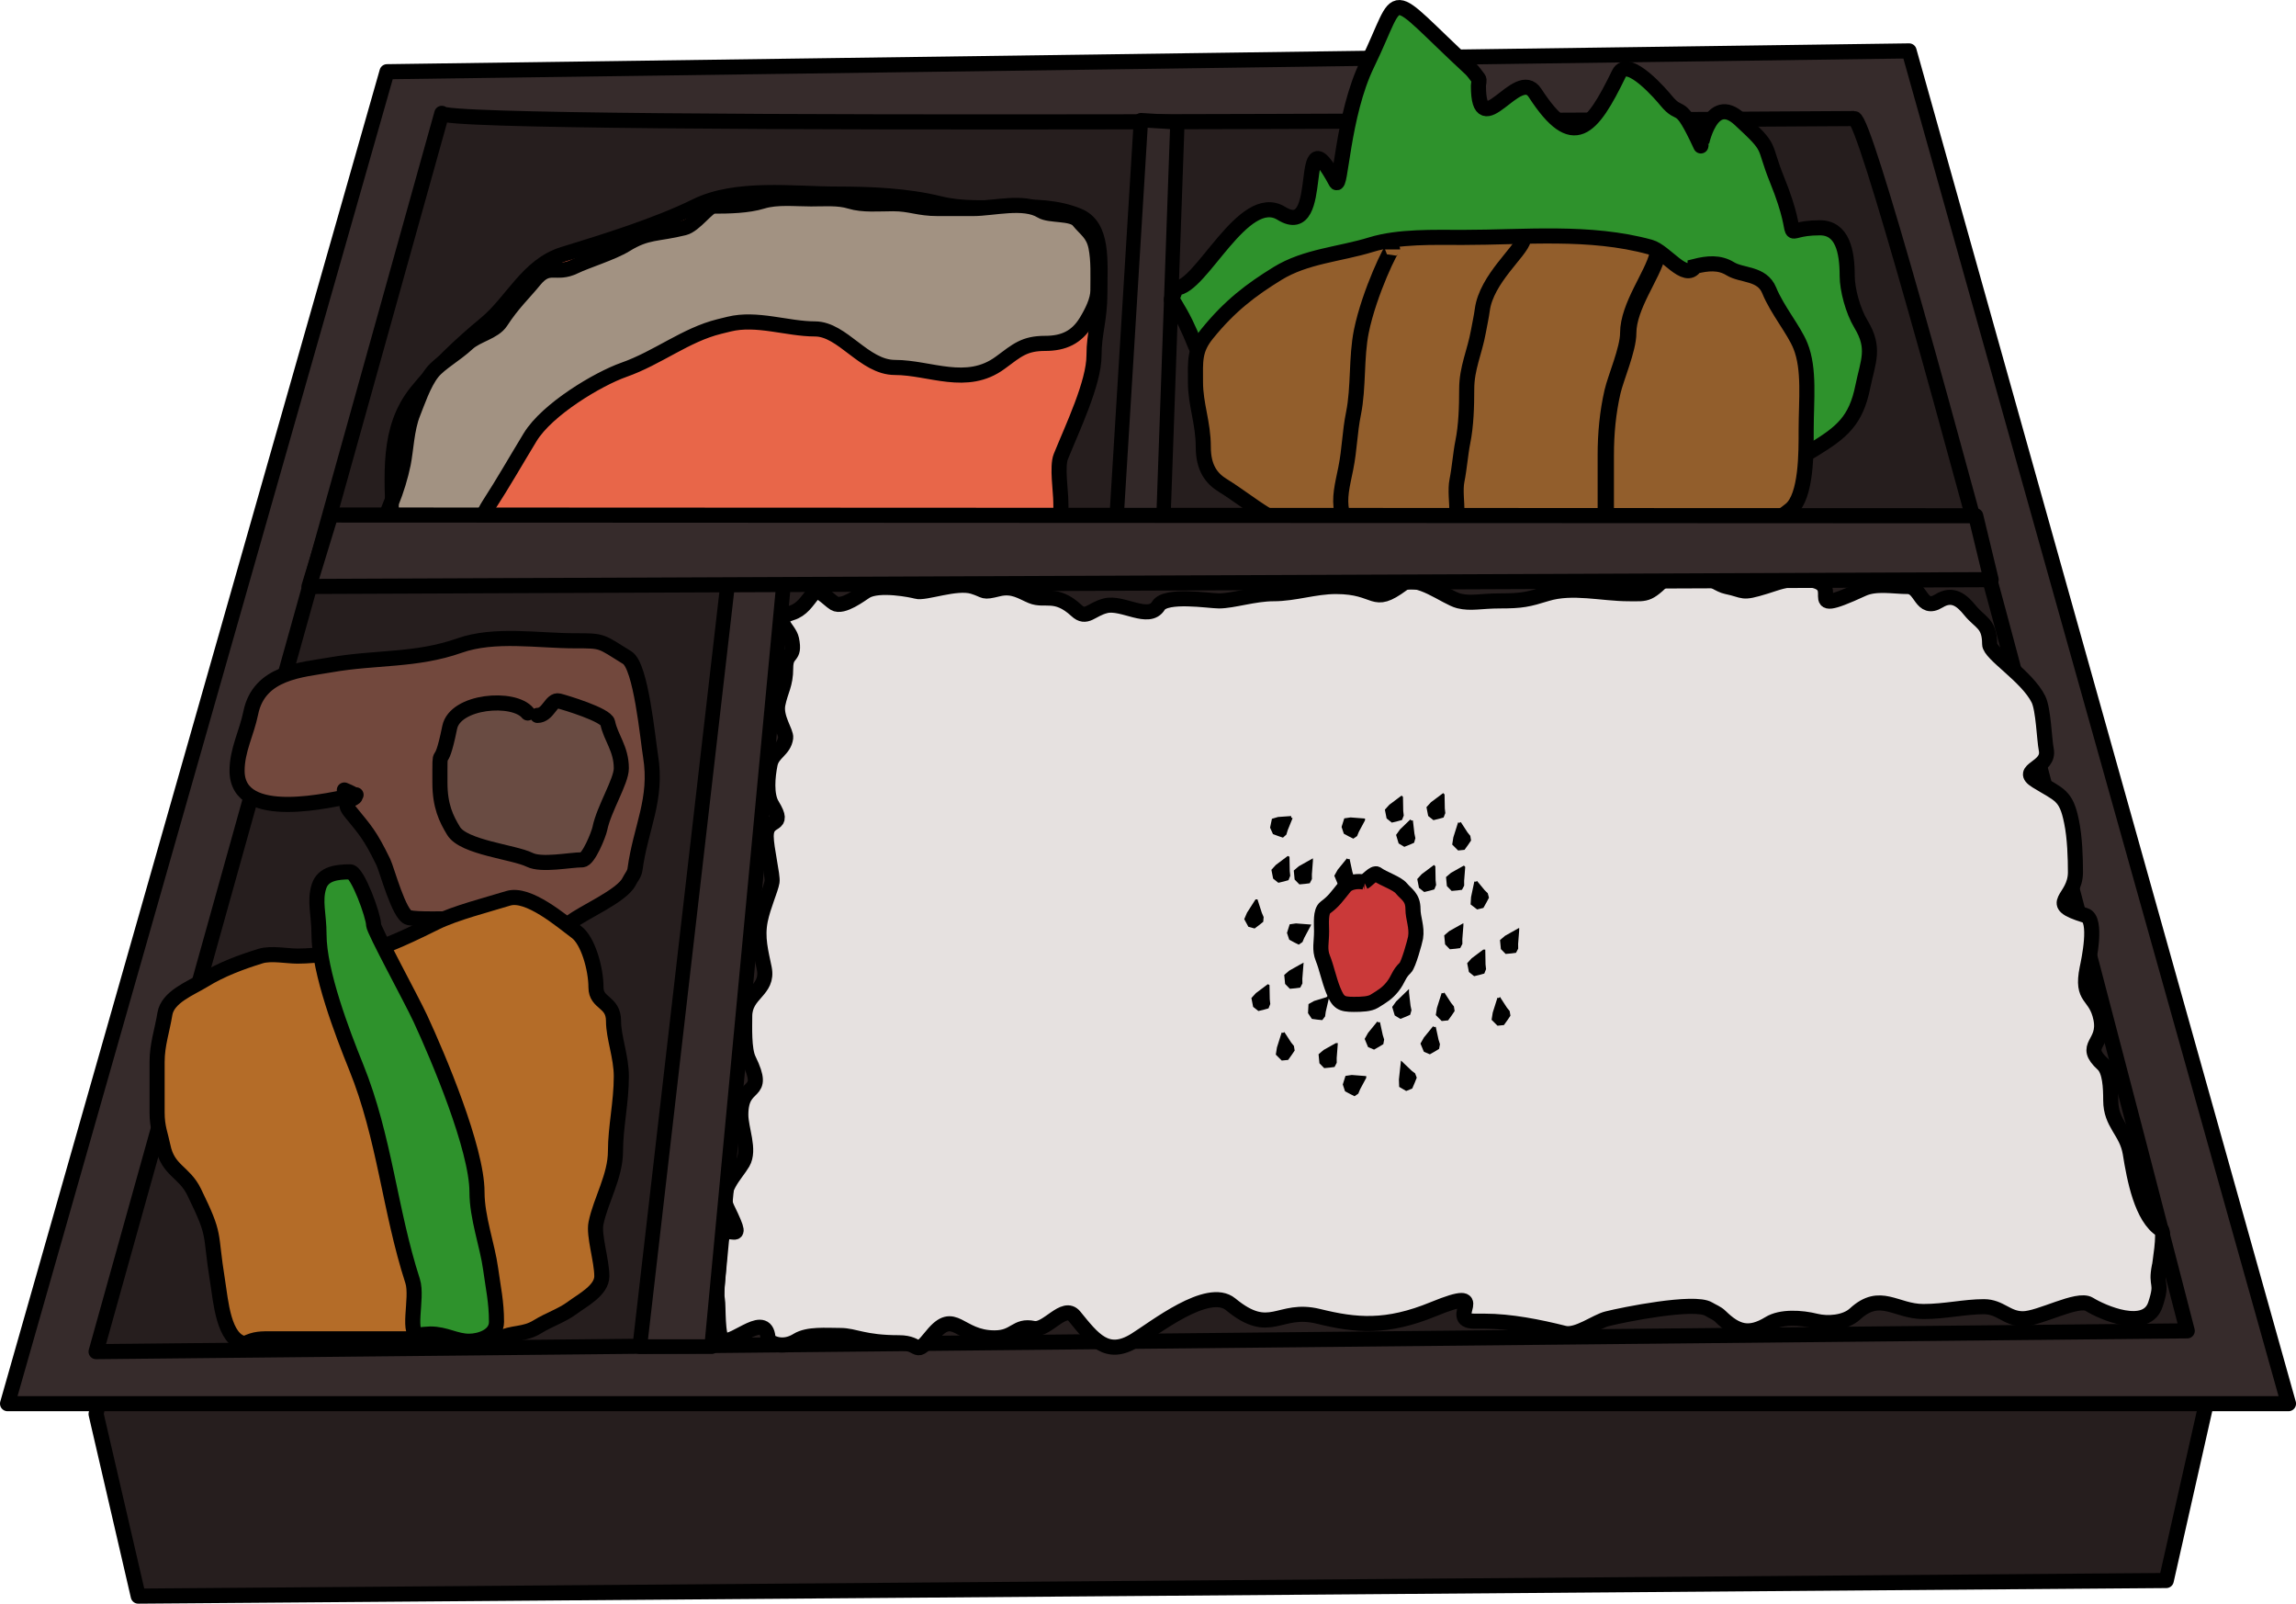 <?xml version="1.0" encoding="UTF-8"?>
<svg version="1.0" viewBox="0 0 1236.3 863.29" xmlns="http://www.w3.org/2000/svg">
<g transform="translate(-121.16 -386.41)" stroke="#000">
<path d="m172.9 1147.6 22.7 98 1092-8.4 27.2-120.4-1137.4 8.4-4.5 22.4z" fill="#261e1e" fill-rule="evenodd" stroke-linecap="round" stroke-linejoin="round" stroke-width="8.131"/>
<path d="m329.55 425.01-204.33 716.99h1228.2l-204.3-728.19-819.55 11.2z" fill="#362b2b" fill-rule="evenodd" stroke-linecap="round" stroke-linejoin="round" stroke-width="8.131"/>
<path d="m359.06 447.42-186.16 666.58 1126-11.2s-168-652.58-179.3-652.58c-11.4 0-760.54 5.6-760.54-2.8z" fill="#261e1e" fill-rule="evenodd" stroke-linecap="round" stroke-linejoin="round" stroke-width="8.131"/>
<path d="m534.77 1107.9c-0.33-16.8-17.79 2-24.17 0-3.41-1-2.51-18.8-3.15-21.9-0.91-4.5 1.05-18.2 1.05-24.6 0-25.3 17.15 2 4.2-24.6-4.76-9.7 4.5-17.8 8.41-24.5 4.05-7-1.05-17.93-1.05-25.85 0-18.82 14.34-8.95 4.2-29.73-2.63-5.39-2.1-17.7-2.1-23.26 0-12.57 12.99-13.62 10.51-25.85-1.78-8.71-4.01-16.49-2.11-25.84 1.61-7.89 5.65-16.63 6.31-20.68 0.52-3.2-3.15-18.05-3.15-24.56 0-10.83 10.99-3.93 3.15-16.8-3.32-5.43-2.39-15.4-1.05-21.97 1.27-6.28 7.49-7.51 8.4-14.21 0.41-3.02-5.67-10.86-4.2-18.1 1.55-7.61 4.2-10.45 4.2-19.38 0-9.35 5.31-4.93 3.16-15.51-1.24-6.08-10.9-10.86 0-14.22 5.59-1.72 8.2-6.2 11.55-10.33 2.9-3.57 7.89 2.91 11.56 5.16 4.44 2.74 14.39-4.97 16.81-6.46 7.08-4.35 25.15-0.66 27.32 0 4.46 1.37 21.42-5.36 30.47-2.58 7.28 2.24 4.65 3.51 13.66 1.29 7.94-1.95 12.64 1.74 17.86 3.88 7.19 2.95 12.97-2.58 24.17 7.75 5.41 5 7.8-0.63 15.76-2.58 9.11-2.24 23.21 8.46 28.37 0 3.92-6.44 27.53-2.59 32.57-2.59 7.56 0 19.01-3.87 29.42-3.87 11.38 0 22.04-3.88 33.62-3.88 23 0 19.17 10.93 35.73-1.29 7.76-5.73 23.49 7.33 30.47 9.04 6.54 1.61 11.73 0 22.06 0 11.94 0 15.19-0.79 25.22-3.87 13.86-4.27 29.83 0 44.13 0 10.67 0 10.17 1.15 23.07-11.64 7.8-7.62 22.7 6.37 29.5 7.76 10.5 2.15 7.5 4.13 21 0 7.2-2.23 10.5-3.88 18.9-3.88 29.1 0-4.2 22.6 33.6 5.17 7.1-3.27 16.7-1.29 24.2-1.29s7 13.75 16.8 7.75c7.4-4.56 12.4-0.28 16.8 5.17 5.5 6.7 10.5 6.9 10.5 18.09 0 5.31 20.2 17.31 26.3 29.73 2.7 5.58 3.1 21.62 4.2 27.14 2 10.11-15.5 10.52-5.3 16.8 12.4 7.63 16 7.43 18.9 21.97 1.8 8.62 2.1 19.75 2.1 27.14 0 15.08-16.7 16.51 5.3 23.26 6.7 2.06 1.8 24.72 1 28.43-3.5 17.29 4.6 13.49 7.4 27.14 2.8 13.98-10.5 13.94 1.1 24.56 3.8 3.52 4.2 12.34 4.2 19.38 0 12.8 8.5 16.55 10.5 28.41 2.2 13.9 6.2 34.9 16.8 41.4 1.9 1.2-1 19.1-1.1 19.4-2.3 11.6 2.1 7.9-2.1 20.6-4.8 14.9-28.6 4.4-35.7 0-6.2-3.8-26.6 7.8-35.7 7.8-8.7 0-12.1-6.5-21-6.5-10.4 0-20.8 2.6-32.6 2.6-14.9 0-23.2-11.2-36.8 1.3-5.3 4.9-14.9 5.4-21 3.9-8-2-18.9-2.6-25.2 1.3-10.8 6.6-17.6 4.6-26.3-3.9-1.8-1.8-4.2-2.6-6.3-3.9-7.7-4.7-45.91 3-54.63 5.2-5.93 1.4-16.21 9.5-23.11 7.8-13.56-3.4-28.97-6.5-43.08-6.5h-5.26c-16.17 0 10.67-19.9-22.06-6.5-25.27 10.4-41.73 8.9-61.99 3.9-21.48-5.3-25.69 11.3-47.28-6.5-12.22-10-41.1 13-51.49 19.4-15.23 9.4-22.59-0.7-32.57-12.9-5.62-7-14.77 8-22.07 6.5-9.6-2-9.73 5.1-21.01 5.1-19.26 0-21.49-16.2-33.62-1.3-9.81 12.1-5.27 3.9-17.87 3.9-19.07 0-23.67-3.9-31.52-3.9-7.77 0-17.4-0.9-23.11 2.6-5.47 3.4-11.25 3.3-15.76 0z" fill="#e6e1e0" fill-rule="evenodd" stroke-linecap="round" stroke-linejoin="round" stroke-width="8.119"/>
<path d="m515.73 676.95-50.08 434.35h38.7l40.98-434.35h-29.6z" fill="#362b2b" fill-rule="evenodd" stroke-linecap="round" stroke-linejoin="round" stroke-width="7.893"/>
<path d="m735.51 451.08-13.39 218.13 25.28 2.49 7.75-219.42-19.64-1.2z" fill="#322828" fill-rule="evenodd" stroke-linecap="round" stroke-linejoin="round" stroke-width="7.721"/>
<path d="m754.37 541.43c13.4 0.23 36.29-52.79 56.74-40.18 25.22 15.56 7.21-57.94 29.41-16.85 2.59 4.77 3.39-35.92 16.82-63.52 19.75-40.62 8.23-41.31 55.68 2.6 1.59 1.46 2.8 3.45 4.21 5.18 0.74 0.92 0 2.59 0 3.89 0 32.35 21.09-10.58 30.47 3.89 20.7 31.92 30.59 19.62 45.18-10.37 4.86-10 23.82 12.51 25.22 14.26 8.7 10.68 6.7-1.69 18.9 24.63 0 0.05 5.2-28.93 21-14.26 18 16.62 12 12.62 20 32.4 15.3 37.76-0.9 25.93 23.1 25.93 12.1 0 14.7 12.57 14.7 25.92 0 7.11 3 18.69 7.4 25.93 7.9 13.05 3.8 20.01 1 33.7-3.7 18.47-11.5 24.58-26.3 33.7-12.2 7.55-25.8 11.67-39.9 11.67-14 0-25.5 6.72-38.9 9.07-20.17 3.56-38.06-11.67-57.75-11.67-18.5 0-36.9-2.59-55.68-2.59-30.11 0-63.68-10.78-93.51-18.15-13.72-3.38-25.91-16.4-35.73-28.51-4.5-5.56-9.07-9.41-11.56-15.56-3.96-9.79-6.43-14.9-11.55-23.33-2.18-3.58-2.03 1.71 1.05-7.78z" fill="#2e922c" fill-rule="evenodd" stroke-linecap="round" stroke-linejoin="round" stroke-width="8.131"/>
<path d="m1033.9 529.77c-5.2 8.41-15.9-8.09-24.2-10.37-32.6-8.94-67.55-5.19-100.88-5.19-15.26 0-34.5-0.7-49.38 3.89-16.92 5.22-35.23 6.18-50.44 15.56-14.24 8.78-25.62 17.35-37.82 32.4-7.09 8.74-6.31 14.73-6.31 25.93 0 12.37 4.21 21.87 4.21 34.99 0 11.46 4.54 17.07 10.5 20.74 7.7 4.75 15.33 10.75 23.12 15.56 9.08 5.6 22.07 8.75 31.52 11.66 15.98 4.93 33.62 2.6 48.33 11.67 5.8 3.57 16.82 1.95 23.12 3.89 14.25 4.39 32.58 0 47.28 0 12.5 0 29.65-3.43 42.03-6.48 16.22-4 37.42 6.71 52.52-2.59 12.6-7.79 25.6-10.71 37.8-20.74 8.7-7.11 8.4-31.36 8.4-42.78 0-16.01 2-32.83-3.1-45.37-3.5-8.61-12.5-19.27-16.8-29.81-3.9-9.53-14.7-7.77-21-11.67-5.9-3.62-12.3-2.94-18.9-1.29z" fill="#925e2c" fill-rule="evenodd" stroke-width="8.131"/>
<path d="m333.04 669.76c-0.92-28.17-3.54-52.67 12.61-72.59 10.52-12.98 23.72-25.56 36.77-36.29 14.67-12.07 22.68-31.63 42.03-37.59 22-6.79 50.14-15.42 71.45-25.93 21.74-10.73 52.69-6.48 75.65-6.48 18.7 0 38.09 0.85 55.68 5.18 24 5.92 51.28-3.1 74.6 6.49 13.62 5.59 11.56 24.55 11.56 41.48 0 14.67-3.15 21.51-3.15 33.7 0 14.74-11.55 38.87-17.86 54.44-2.15 5.29 0 18.77 0 24.63 0 11.07 1.18 20.58-3.16 25.92-3.7 4.57-24 1.3-29.42 1.3-13.1 0-25.82-1.3-38.87-1.3h-50.43c-20.62 0-41.25-5.18-62-5.18h-96.66c-11.53 0-26.63 4.32-38.88 6.48-6.94 1.22-14.95 0-22.06 0-7.2 0-13.64-7.76-17.86-14.26z" fill="#e86649" fill-rule="evenodd" stroke-linecap="round" stroke-linejoin="round" stroke-width="8.131"/>
<path d="m331.99 656.8c-1.13 6.72 3.38 10.66 7.35 15.55 4.88 6.02 21.96 2.59 28.37 2.59 11.26 0 11.54-8.71 16.81-16.85 7.46-11.5 14.68-24.14 22.07-36.29 9.21-15.15 36.65-31.44 50.43-36.3 18.43-6.49 33.28-18.84 51.48-23.33 1.76-0.43 3.51-0.86 5.26-1.29 14.9-3.68 31.44 2.59 46.23 2.59 14.91 0 26.4 20.74 43.08 20.74 18.85 0 38.64 10.8 56.73-2.59 9.09-6.73 12.96-10.37 24.17-10.37 9.92 0 16.96-3.28 22.07-11.67 3.17-5.22 6.3-11.5 6.3-16.85 0-7.96 0.42-16.09-1.05-23.33-1.49-7.35-5.46-9.34-9.46-14.26-3.42-4.23-15.48-2.42-19.96-5.19-9.46-5.83-25.9-1.29-36.78-1.29h-18.91c-10.76 0-14.57-2.6-24.16-2.6-7.63 0-16.18 0.85-23.12-1.29-6.31-1.95-13.56-1.3-21.01-1.3-8.61 0-18.41-1.13-26.27 1.3-7.76 2.39-18.07 2.59-26.27 2.59-3.04 0-10.09 10.27-15.76 11.67-14.79 3.65-19.86 1.88-31.52 9.07-7.16 4.42-21.46 8.78-27.32 11.67-10.53 5.19-13.86-2.34-22.06 7.77-5.23 6.46-11.48 12.2-17.86 22.04-3.62 5.57-12.94 7.1-17.87 11.67-6.67 6.17-14.89 10.59-18.91 15.55-4.81 5.94-8.4 16.85-10.51 22.04-3.41 8.42-3.77 19.94-5.25 27.22-1.37 6.75-3.71 14.35-6.3 20.74z" fill="#a29282" fill-rule="evenodd" stroke-width="8.131"/>
<path d="m299.28 663.64c43.14 0 885.72 0.4 885.72 0.4l8.3 34.39-905.77 3.67 11.75-38.46z" fill="#362b2b" fill-rule="evenodd" stroke-linecap="round" stroke-linejoin="round" stroke-width="8.131"/>
<path d="m870.99 520.69c0-2.51-12.56 23.12-16.81 44.07-2.81 13.9-1.41 30.31-4.2 44.08-2.13 10.49-2.06 19.24-4.2 29.81-1.87 9.2-3.67 15.62-2.1 23.33" fill="none" stroke-width="8.131"/>
<path d="m941.39 515.51c-1.26 6.23-19.82 21.01-22.06 37.59-0.53 3.93-1.4 7.78-2.1 11.66-2.05 11.34-6.31 19.72-6.31 31.11 0 9.35-0.3 19.65-2.1 28.52-1.22 6.01-1.81 14.12-3.15 20.74-0.99 4.88 0 11.75 0 16.85" fill="none" stroke-width="8.131"/>
<path d="m1013.6 523.65c-2.5 10.82-15.71 27.56-15.71 42.05 0 8.69-6.73 24.06-8.45 31.54-2.56 11.14-3.63 22.47-3.63 34.17v28.92" fill="none" stroke-width="8.779"/>
<path d="m822.16 906.03-6.33 3.55-2.31 1.98 0.4 4.13 2.08 2.13 2.69-0.25 2.06-0.27 0.88-1.68-0.03-2.41 0.56-7.18z" fill-rule="evenodd" stroke-width="1.633px"/>
<path d="m825.95 884.83-6.94-0.53-2.79 0.4-1.22 3.88 1.03 3.09 2.46 1.34 1.92 0.95 1.42-0.98 0.9-2.13 3.22-6.02z" fill-rule="evenodd" stroke-width="1.633px"/>
<path d="m835.83 923.91-6.75 2.07-2.56 1.43-0.22 4.15 1.73 2.56 2.68 0.36 2.07 0.2 1.11-1.46 0.33-2.37 1.61-6.94z" fill-rule="evenodd" stroke-width="1.633px"/>
<path d="m812.07 942.44-2.53 7.99-0.54 3.4 2.62 2.62 2.7-0.26 1.78-2.49 1.33-1.96-0.32-1.97-1.38-1.7-3.66-5.63z" fill-rule="evenodd" stroke-width="1.633px"/>
<path d="m803.92 917.15-5.94 4.45-2.11 2.3 0.79 4.04 2.28 1.81 2.64-0.64 2.02-0.57 0.71-1.8-0.25-2.38-0.14-7.21z" fill-rule="evenodd" stroke-width="1.633px"/>
<path d="m879.03 920.72-5.47 5.28-1.87 2.59 1.17 3.9 2.43 1.47 2.56-1.02 1.95-0.86 0.54-1.89-0.48-2.33-0.83-7.14z" fill-rule="evenodd" stroke-width="1.633px"/>
<path d="m876.16 959.03-0.93 8.5 0.12 3.46 3.05 1.79 2.57-1.04 1.26-2.93 0.91-2.3-0.69-1.81-1.66-1.26-4.63-4.41z" fill-rule="evenodd" stroke-width="1.633px"/>
<path d="m863.42 936.81-4.93 6.05-1.61 2.85 1.54 3.7 2.56 1.1 2.44-1.39 1.86-1.14 0.35-1.95-0.7-2.24-1.51-6.98z" fill-rule="evenodd" stroke-width="1.633px"/>
<path d="m908.31 884.75-6.33 3.55-2.31 1.97 0.4 4.13 2.08 2.14 2.68-0.25 2.06-0.27 0.88-1.69-0.02-2.4 0.56-7.18z" fill-rule="evenodd" stroke-width="1.633px"/>
<path d="m898.22 921.16-2.53 7.99-0.54 3.4 2.62 2.62 2.69-0.26 1.79-2.49 1.32-1.97-0.32-1.96-1.37-1.7-3.66-5.63z" fill-rule="evenodd" stroke-width="1.633px"/>
<path d="m893.22 853.09-5.95 4.45-2.1 2.3 0.79 4.04 2.27 1.81 2.65-0.63 2.01-0.57 0.72-1.8-0.26-2.39-0.13-7.21z" fill-rule="evenodd" stroke-width="1.633px"/>
<path d="m827.29 849.84-6.32 3.55-2.31 1.97 0.39 4.13 2.09 2.14 2.68-0.25 2.06-0.27 0.88-1.69-0.02-2.4 0.55-7.18z" fill-rule="evenodd" stroke-width="1.633px"/>
<path d="m855.35 827.78-6.94-0.53-2.79 0.41-1.22 3.88 1.02 3.08 2.47 1.34 1.92 0.95 1.42-0.97 0.89-2.14 3.23-6.02z" fill-rule="evenodd" stroke-width="1.633px"/>
<path d="m847.06 848.98-4.93 6.05-1.6 2.84 1.54 3.7 2.55 1.11 2.45-1.39 1.85-1.14 0.35-1.96-0.7-2.24-1.51-6.97z" fill-rule="evenodd" stroke-width="1.633px"/>
<path d="m909.28 853.36-6.33 3.55-2.31 1.97 0.4 4.13 2.08 2.14 2.69-0.25 2.05-0.27 0.88-1.69-0.02-2.4 0.56-7.18z" fill-rule="evenodd" stroke-width="1.633px"/>
<path d="m907.05 829.36-2.53 7.98-0.54 3.41 2.62 2.62 2.7-0.27 1.79-2.48 1.32-1.97-0.32-1.96-1.38-1.7-3.66-5.63z" fill-rule="evenodd" stroke-width="1.633px"/>
<path d="m875.79 815.73-5.95 4.45-2.1 2.3 0.79 4.04 2.27 1.81 2.65-0.64 2.01-0.56 0.72-1.81-0.26-2.38-0.13-7.21z" fill-rule="evenodd" stroke-width="1.633px"/>
<path d="m855.65 861.21c-3.16-0.63-8.13-0.24-10.4 2.57-4.46 5.5-5.81 7.72-10.4 11.12-2.8 2.07-2.08 8.69-2.08 12.82 0 6.13-1.24 9.77 0.7 14.54 1.99 4.93 3.29 11.54 5.54 17.11 2.73 6.72 4.29 7.69 11.09 7.69 4.34 0 8.61-0.17 11.09-1.71 4.4-2.71 6.85-4.17 9.71-7.7 3.3-4.06 3.25-6.85 6.93-10.26 1.75-1.61 5.23-14.31 5.55-16.25 0.92-5.69-1.39-10.38-1.39-15.39 0-6.47-3.66-7.94-6.24-11.12-2.31-2.85-9.68-5.11-13.17-7.69-1.48-1.1-5.35 3.49-6.93 4.27z" fill="#ca3939" fill-rule="evenodd" stroke-width="8.131"/>
<path d="m312.88 814.26c-13.08 2.69-64.07 15.44-64.07-12.95 0-11.09 5.17-20.32 7.36-31.1 4.49-22.17 27.54-23.18 43.06-25.91 24.25-4.28 45.8-2.08 69.32-10.37 18.93-6.68 42.32-2.59 61.96-2.59 15.68 0 13.71 0.03 28.36 9.07 7.48 4.61 11.04 43.49 12.6 53.12 3.77 23.24-5.34 38.26-8.4 60.9-0.33 2.49-2.1 4.32-3.15 6.48-3.79 7.8-25.28 16.9-31.51 22.03-13.76 11.32-19.74 18.4-30.46 5.18-8.6-10.62-46.18-5.41-56.71-7.77-5.17-1.16-11.81-26.01-13.65-29.81-7.33-15.05-9.75-17.21-17.86-27.21-7.45-9.18 11.79-5.51-3.15-11.66" fill="#72483d" fill-rule="evenodd" stroke-linecap="round" stroke-linejoin="round" stroke-width="8.131"/>
<path d="m253.02 1109.7c-11.56-1.7-12.99-23.1-14.71-33.7-4.44-27.4-0.57-23.2-12.6-47.9-5.4-11.1-14.11-11.4-16.81-24.7-1.21-5.95-3.15-10.14-3.15-18.1v-27.21c0-9.41 2.73-16.84 4.2-25.92 1.49-9.16 13.97-13.79 21.01-18.14 9.35-5.77 20.24-9.8 30.46-12.95 5.72-1.77 14.15 0 19.95 0 11.27 0 24.11-2.59 35.71-2.59 7.67 0 30.74-11.54 38.86-15.55 10.32-5.1 27.64-9.5 38.86-12.96 10.79-3.33 28.69 12.16 36.76 18.14 6.21 4.6 10.51 19.75 10.51 29.8 0 8.95 9.45 7.34 9.45 18.14 0 8.82 4.2 19.15 4.2 29.8 0 13.99-3.15 27.32-3.15 40.14 0 13.7-7.99 26.5-10.5 38.9-1.34 6.6 3.15 20 3.15 28.5 0 7.6-10.38 12.9-15.76 16.9-5.96 4.4-12.38 6.3-18.9 10.3-7.24 4.5-13.25 2.7-21.01 6.5-6.48 3.2-19.63 0-26.25 0h-95.58c-5.86 0-9.14-0.2-14.7 2.6z" fill="#b46c28" fill-rule="evenodd" stroke-width="8.131"/>
<path d="m347.54 1105.8c-8.17 0-1.16-20.4-4.2-29.8-12.38-38.2-14.98-77.14-30.46-115.32-7.3-18.02-19.95-51.08-19.95-71.26 0-10.72-2.57-18.01 0-25.92 2.24-6.93 9.7-7.77 16.8-7.77 3.99 0 12.6 23.78 12.6 28.5 0 2.92 20.25 39.83 25.21 50.54 9.5 20.5 30.46 69.93 30.46 93.33 0 13.8 5.64 28.7 7.35 41.4 1.38 10.2 3.15 17.6 3.15 28.5 0 7.7-9.23 10.4-14.7 10.4-7.49 0-12.47-3.9-21.01-3.9-2.92 0-12.33 1.3-12.6 1.3" fill="#2e922c" fill-rule="evenodd" stroke-width="8.131"/>
<path d="m405.31 770.21c-7.48-9.23-39.09-6.64-42.01 7.77-5.54 27.32-5.26 5.34-5.26 29.81 0 12.49 3.39 19.39 7.36 25.91 5.43 8.94 32.43 11.34 40.96 15.55 6.48 3.2 21.66 0 28.35 0 3.32 0 8.82-13.7 9.46-16.85 2.14-10.59 11.55-25.43 11.55-32.39 0-10.67-5.69-16.4-7.35-24.62-0.85-4.18-23.02-10.86-26.26-11.66-4.22-1.04-5.72 7.78-11.55 7.78" fill="#694b42" fill-rule="evenodd" stroke-linecap="round" stroke-linejoin="round" stroke-width="8.131"/>
<path d="m814.68 848.12-5.94 4.45-2.1 2.3 0.79 4.04 2.27 1.81 2.64-0.63 2.02-0.57 0.71-1.8-0.25-2.39-0.14-7.21z" fill-rule="evenodd" stroke-width="1.633px"/>
<path d="m816.41 826.51-6.94 0.49-2.73 0.81-0.84 4.03 1.31 2.92 2.58 0.96 2 0.67 1.31-1.18 0.69-2.25 2.62-6.45z" fill-rule="evenodd" stroke-width="1.633px"/>
<path d="m797.66 871.36-4.31 6.73-1.32 3.06 1.88 3.45 2.64 0.72 2.3-1.73 1.73-1.4 0.16-2-0.91-2.12-2.17-6.71z" fill-rule="evenodd" stroke-width="1.633px"/>
<path d="m898.18 814.4-5.94 4.45-2.11 2.3 0.79 4.05 2.28 1.81 2.64-0.64 2.02-0.57 0.71-1.8-0.26-2.38-0.13-7.22z" fill-rule="evenodd" stroke-width="1.633px"/>
<path d="m915.82 861.11-1.75 8.3-0.21 3.46 2.86 2.21 2.65-0.65 1.53-2.73 1.13-2.15-0.51-1.9-1.53-1.49-4.17-5.05z" fill-rule="evenodd" stroke-width="1.633px"/>
<path d="m881.13 828.11-5.47 5.28-1.87 2.6 1.17 3.89 2.43 1.47 2.57-1.02 1.95-0.86 0.53-1.89-0.48-2.33-0.83-7.14z" fill-rule="evenodd" stroke-width="1.633px"/>
<path d="m840.65 948.74-6.33 3.55-2.31 1.98 0.4 4.13 2.08 2.13 2.69-0.25 2.05-0.27 0.88-1.68-0.02-2.41 0.56-7.18z" fill-rule="evenodd" stroke-width="1.633px"/>
<path d="m856 966.43-6.94-0.54-2.79 0.41-1.22 3.88 1.02 3.09 2.47 1.33 1.92 0.96 1.42-0.98 0.89-2.13 3.23-6.02z" fill-rule="evenodd" stroke-width="1.633px"/>
<path d="m893.46 939.34-4.93 6.05-1.6 2.84 1.54 3.7 2.55 1.11 2.45-1.39 1.85-1.14 0.35-1.96-0.7-2.24-1.51-6.97z" fill-rule="evenodd" stroke-width="1.633px"/>
<path d="m938.35 887.28-6.33 3.55-2.31 1.97 0.4 4.13 2.08 2.13 2.69-0.24 2.06-0.27 0.88-1.69-0.03-2.4 0.56-7.18z" fill-rule="evenodd" stroke-width="1.633px"/>
<path d="m928.26 923.69-2.53 7.98-0.54 3.41 2.62 2.62 2.7-0.27 1.78-2.48 1.32-1.97-0.32-1.96-1.37-1.7-3.66-5.63z" fill-rule="evenodd" stroke-width="1.633px"/>
<path d="m920.11 898.39-5.95 4.45-2.1 2.3 0.79 4.04 2.27 1.82 2.65-0.64 2.02-0.57 0.71-1.8-0.26-2.38-0.13-7.22z" fill-rule="evenodd" stroke-width="1.633px"/>
</g>
</svg>
